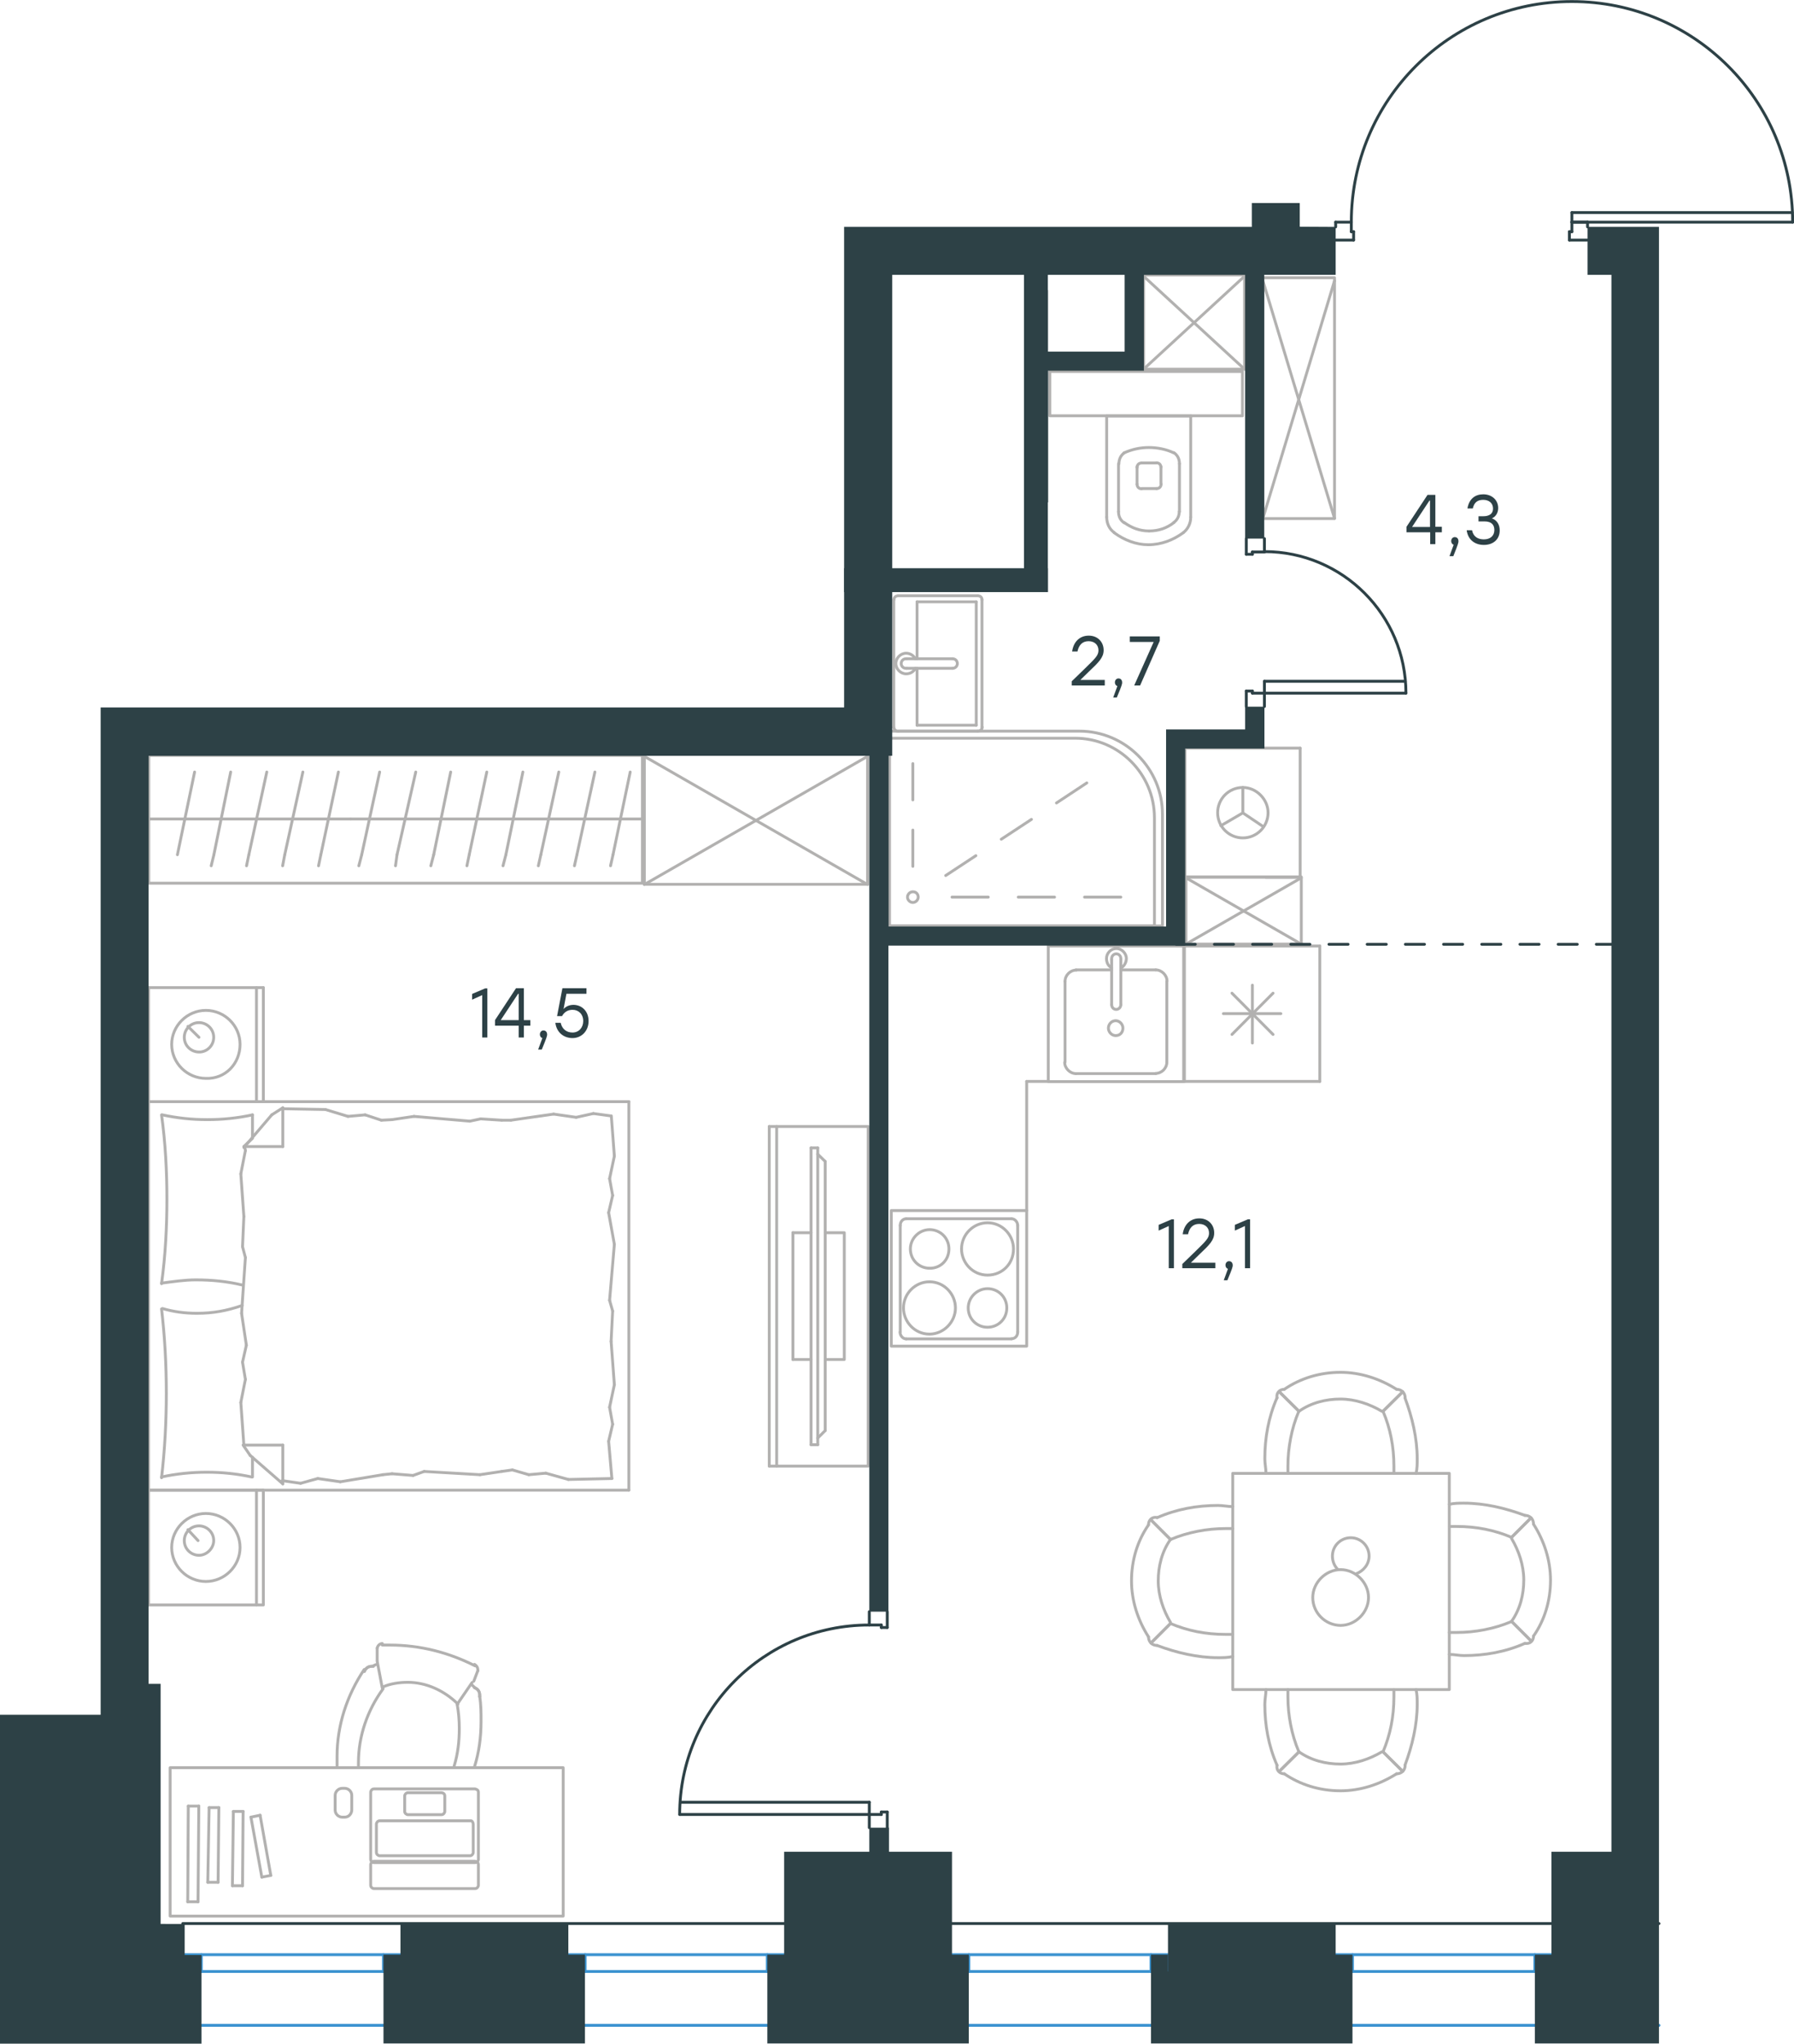 <?xml version="1.0" encoding="utf-8"?>
<!-- Generator: Adobe Illustrator 26.5.0, SVG Export Plug-In . SVG Version: 6.00 Build 0)  -->
<svg version="1.1" id="Слой_1" xmlns="http://www.w3.org/2000/svg" xmlns:xlink="http://www.w3.org/1999/xlink" x="0px" y="0px"
	 viewBox="0 0 939.4 1070" style="enable-background:new 0 0 939.4 1070;" xml:space="preserve">
<style type="text/css">
	.st0{fill:none;stroke:#B2B1B0;stroke-width:1.5;stroke-linecap:round;stroke-linejoin:round;stroke-miterlimit:22.926;}
	.st1{fill:none;stroke:#2D4146;stroke-width:1.5;stroke-linecap:round;stroke-linejoin:round;stroke-miterlimit:22.926;}
	.st2{fill:none;stroke:#3C93D0;stroke-width:1.5;stroke-linecap:round;stroke-linejoin:round;stroke-miterlimit:22.926;}
	.st3{fill-rule:evenodd;clip-rule:evenodd;fill:#2D4146;}
	.st4{enable-background:new    ;}
	.st5{fill:#2D4146;}
	
		.st6{fill:none;stroke:#2D4146;stroke-width:1.5;stroke-linecap:round;stroke-linejoin:round;stroke-miterlimit:22.926;stroke-dasharray:10;}
</style>
<g>
	<rect x="661.3" y="145.4" class="st0" width="37.5" height="126.1"/>
	<line class="st0" x1="661.3" y1="271.4" x2="698.8" y2="147"/>
	<line class="st0" x1="661.3" y1="147" x2="698.8" y2="271.4"/>
</g>
<g>
	<rect x="598.8" y="144" class="st0" width="52.9" height="49.3"/>
	<line class="st0" x1="598.8" y1="193.3" x2="651.7" y2="144.6"/>
	<line class="st0" x1="598.8" y1="144.6" x2="651.7" y2="193.3"/>
</g>
<g>
	<line class="st0" x1="623.8" y1="217.8" x2="579.5" y2="217.8"/>
	<g>
		<line class="st0" x1="623.5" y1="270.7" x2="623.5" y2="217.8"/>
		<line class="st0" x1="585.7" y1="242.8" x2="585.7" y2="267.9"/>
		<line class="st0" x1="617.6" y1="267.9" x2="617.6" y2="242.8"/>
		<line class="st0" x1="595.4" y1="244.3" x2="595.4" y2="253.5"/>
		<line class="st0" x1="607.9" y1="253.5" x2="607.9" y2="244.3"/>
		<line class="st0" x1="605.6" y1="242.4" x2="597.8" y2="242.4"/>
		<line class="st0" x1="579.5" y1="217.8" x2="579.5" y2="270.7"/>
		<line class="st0" x1="597.8" y1="255.8" x2="605.6" y2="255.8"/>
		<path class="st0" d="M583.4,278.9c5.3,3.9,11.6,6.3,17.8,6.3c0,0,0,0,0.5,0"/>
		<path class="st0" d="M597.8,242.4c-1.4,0-2.4,0.9-2.4,2.4"/>
		<path class="st0" d="M588.7,237.1c-1.9,1.4-2.8,3.4-2.8,5.8"/>
		<path class="st0" d="M595.4,253.5c0,1.4,0.9,2.4,2.4,2.4"/>
		<path class="st0" d="M588.7,273.6c3.9,2.8,8.1,4.4,13,4.4"/>
		<path class="st0" d="M605.6,255.8c1.4,0,2.4-0.9,2.4-2.4"/>
		<path class="st0" d="M607.9,244.7c0-1.4-0.9-2.4-2.4-2.4"/>
		<path class="st0" d="M617.6,242.8c0-2.4-0.9-4.4-2.9-5.8"/>
		<path class="st0" d="M614.6,237.1c-3.9-1.9-8.7-2.8-13-2.8c-4.4,0-8.7,0.9-13,2.8"/>
		<path class="st0" d="M614.6,273.6c1.9-1.4,2.9-3.4,2.9-5.8"/>
		<path class="st0" d="M601.3,285.2L601.3,285.2c6.7,0,13-2.4,18.3-6.3"/>
		<path class="st0" d="M579.5,270.7c0,3.4,1.4,6.3,3.9,8.1"/>
		<path class="st0" d="M619.6,278.9c2.4-1.9,3.9-4.8,3.9-8.1"/>
		<path class="st0" d="M601.7,278L601.7,278c4.8,0,9.2-1.4,13-4.4"/>
		<path class="st0" d="M585.7,267.9c0,2.4,0.9,4.4,2.9,5.8"/>
	</g>
	<rect x="549.7" y="194.5" class="st0" width="100.9" height="23.2"/>
</g>
<g>
	<line class="st0" x1="511.2" y1="379.7" x2="480.2" y2="379.7"/>
	<line class="st0" x1="480.2" y1="379.7" x2="480.2" y2="349.9"/>
	<line class="st0" x1="480.2" y1="344.9" x2="480.2" y2="315.1"/>
	<line class="st0" x1="511.2" y1="315.1" x2="511.2" y2="379.7"/>
	<line class="st0" x1="480.2" y1="315.1" x2="511.2" y2="315.1"/>
	<line class="st0" x1="468" y1="314" x2="468" y2="380.8"/>
	<line class="st0" x1="511.9" y1="311.9" x2="470.5" y2="311.9"/>
	<line class="st0" x1="514.2" y1="380.8" x2="514.2" y2="314"/>
	<line class="st0" x1="470.5" y1="382.8" x2="511.9" y2="382.8"/>
	<path class="st0" d="M511.9,382.8c1.4,0,2.4-0.8,2.4-2.1"/>
	<path class="st0" d="M514.2,314c0-1.3-0.9-2.1-2.4-2.1"/>
	<path class="st0" d="M470.5,311.9c-1.4,0-2.4,0.8-2.4,2.1"/>
	<path class="st0" d="M468,380.8c0,0.8,0.9,2.1,2.4,2.1"/>
	<line class="st0" x1="498.8" y1="344.9" x2="474.8" y2="344.9"/>
	<line class="st0" x1="474.8" y1="349.9" x2="498.8" y2="349.9"/>
	<path class="st0" d="M498.8,344.9L498.8,344.9c1.4,0,2.5,1.1,2.5,2.5s-1.1,2.5-2.5,2.5l0,0"/>
	<path class="st0" d="M479.3,349.9c-0.9,1.9-2.8,2.9-4.8,2.9c-2.9,0-5.4-2.5-5.4-5.4s2.5-5.4,5.4-5.4c2,0,3.9,1.2,4.8,2.9"/>
	<path class="st0" d="M474.8,349.9c-0.1,0-0.2,0-0.4,0c-1.4,0-2.5-1.1-2.5-2.5s1.1-2.5,2.5-2.5c0.1,0,0.2,0,0.4,0"/>
</g>
<g>
	<line class="st0" x1="680.8" y1="391.7" x2="620.5" y2="391.7"/>
	<g>
		<line class="st0" x1="620.5" y1="459.3" x2="620.5" y2="391.7"/>
		<line class="st0" x1="662.8" y1="459.3" x2="680.8" y2="459.3"/>
		<line class="st0" x1="620.5" y1="459.3" x2="680.8" y2="459.3"/>
		<line class="st0" x1="650.8" y1="425.6" x2="661.5" y2="432.8"/>
		<line class="st0" x1="650.8" y1="425.6" x2="650.8" y2="412.3"/>
		<line class="st0" x1="650.8" y1="425.6" x2="639.3" y2="432.3"/>
		<path class="st0" d="M650.8,412.3c-7.3,0-13.2,5.9-13.2,13.2s5.9,13.2,13.2,13.2s13.2-5.9,13.2-13.2
			C664,418.5,657.9,412.3,650.8,412.3z"/>
		<line class="st0" x1="680.8" y1="459.3" x2="680.8" y2="391.7"/>
	</g>
</g>
<g>
	<path class="st0" d="M465.7,382.8h99.5c24,0,43.5,19.6,43.5,43.5v58.5h-143V382.8z"/>
	<path class="st0" d="M465.7,386.5H563c22.9,0,41.5,18.8,41.5,41.6v56.6H465.7V386.5z"/>
	<line class="st0" x1="478" y1="453.6" x2="478" y2="434.6"/>
	<line class="st0" x1="478" y1="418.8" x2="478" y2="399.8"/>
	<line class="st0" x1="498.5" y1="469.7" x2="517.5" y2="469.7"/>
	<line class="st0" x1="533.2" y1="469.7" x2="552.2" y2="469.7"/>
	<line class="st0" x1="567.9" y1="469.7" x2="586.9" y2="469.7"/>
	<line class="st0" x1="495.2" y1="458.4" x2="511" y2="448"/>
	<line class="st0" x1="524.3" y1="439.4" x2="540.1" y2="429"/>
	<line class="st0" x1="553.2" y1="420.4" x2="569.1" y2="409.9"/>
	<path class="st0" d="M480.8,469.7c0,1.5-1.3,2.8-2.8,2.8s-2.8-1.3-2.8-2.8s1.3-2.8,2.8-2.8C479.8,466.9,480.8,468.2,480.8,469.7z"
		/>
</g>
<g>
	<line class="st0" x1="691.1" y1="495.3" x2="691.1" y2="566.2"/>
	<line class="st0" x1="655.8" y1="515.8" x2="655.8" y2="546.1"/>
	<line class="st0" x1="645.1" y1="541.6" x2="666.6" y2="520"/>
	<line class="st0" x1="645.1" y1="520" x2="666.6" y2="541.6"/>
	<line class="st0" x1="640.6" y1="530.7" x2="670.7" y2="530.7"/>
	<line class="st0" x1="691.1" y1="566.2" x2="620.2" y2="566.2"/>
	<line class="st0" x1="620.2" y1="495.3" x2="620.2" y2="566.2"/>
	<line class="st0" x1="691.1" y1="495.3" x2="620.2" y2="495.3"/>
</g>
<g>
	<rect x="548.9" y="495.3" class="st0" width="70.9" height="71"/>
	<line class="st0" x1="586.9" y1="526" x2="586.9" y2="502.3"/>
	<line class="st0" x1="582.1" y1="507.8" x2="563.4" y2="507.8"/>
	<line class="st0" x1="563.4" y1="562.1" x2="605.2" y2="562.1"/>
	<line class="st0" x1="605.2" y1="507.8" x2="586.9" y2="507.8"/>
	<line class="st0" x1="611" y1="556.1" x2="611" y2="513.8"/>
	<line class="st0" x1="582.1" y1="502.3" x2="582.1" y2="526"/>
	<line class="st0" x1="557.7" y1="513.8" x2="557.7" y2="556.1"/>
	<path class="st0" d="M586.9,526L586.9,526c0,1.4-1.1,2.5-2.4,2.5c-1.4,0-2.4-1.1-2.4-2.5"/>
	<path class="st0" d="M557.7,513.8c0-3.2,2.7-5.9,5.9-5.9"/>
	<path class="st0" d="M582.1,506.8c-1.8-1.1-2.7-2.8-2.7-5c0-2.8,2.4-5.2,5.2-5.2c2.7,0,5.2,2.5,5.2,5.2c0,2.1-1.1,3.9-2.7,5"/>
	<path class="st0" d="M611,556.1c0,3.2-2.7,5.9-5.9,5.9"/>
	<path class="st0" d="M605.2,507.8c3.1,0,5.9,2.8,5.9,5.9"/>
	<path class="st0" d="M563.4,562.1c-3.1,0-5.9-2.8-5.9-5.9"/>
	<path class="st0" d="M582.1,502.3v-0.4c0-1.4,1.1-2.5,2.4-2.5c1.4,0,2.4,1.1,2.4,2.5v0.4"/>
	<path class="st0" d="M588,538.3c0-2.1-1.8-3.9-3.8-3.9c-2.1,0-3.8,1.8-3.8,3.9s1.8,3.9,3.8,3.9C586.6,542.2,588,540.4,588,538.3z"
		/>
</g>
<g>
	<path class="st0" d="M496.9,653.9c0-5.7-4.5-10.1-10.1-10.1c-5.5,0-10.1,4.6-10.1,10.1c0,5.7,4.5,10.1,10.1,10.1
		C492.3,664.1,496.9,659.9,496.9,653.9z"/>
	<path class="st0" d="M500.3,684.8c0-7.3-5.9-13.7-13.6-13.7c-7.3,0-13.6,6-13.6,13.7c0,7.3,5.9,13.7,13.6,13.7
		C494.1,698.5,500.3,692.2,500.3,684.8z"/>
	<path class="st0" d="M527.2,684.8c0-5.7-4.5-10.1-10.1-10.1c-5.5,0-10.1,4.6-10.1,10.1c0,5.7,4.5,10.1,10.1,10.1
		C522.7,694.9,527.2,690.5,527.2,684.8z"/>
	<path class="st0" d="M530.7,653.9c0-7.3-5.9-13.7-13.6-13.7c-7.3,0-13.6,6-13.6,13.7c0,7.3,5.9,13.7,13.6,13.7
		S530.7,661.7,530.7,653.9z"/>
	<line class="st0" x1="471.4" y1="697.4" x2="471.4" y2="641.6"/>
	<line class="st0" x1="529.7" y1="701" x2="474.5" y2="701"/>
	<line class="st0" x1="532.9" y1="641.6" x2="532.9" y2="697.4"/>
	<line class="st0" x1="474.5" y1="638.1" x2="529.7" y2="638.1"/>
	<path class="st0" d="M532.9,697.4L532.9,697.4c0,2.1-1.4,3.5-3.2,3.5"/>
	<path class="st0" d="M471.4,641.6L471.4,641.6c0-2.1,1.4-3.5,3.2-3.5"/>
	<path class="st0" d="M474.5,701L474.5,701c-1.8,0-3.2-1.8-3.2-3.5"/>
	<path class="st0" d="M529.7,638.1L529.7,638.1c1.8,0,3.2,1.8,3.2,3.5"/>
	<rect x="466.7" y="633.8" class="st0" width="70.9" height="71"/>
</g>
<g>
	<rect x="621" y="459.1" class="st0" width="60.4" height="35.2"/>
	<line class="st0" x1="621" y1="494.3" x2="681.4" y2="459.6"/>
	<line class="st0" x1="621" y1="459.6" x2="681.4" y2="494.3"/>
</g>
<line class="st0" x1="537.6" y1="633.8" x2="537.6" y2="566.2"/>
<line class="st0" x1="548.9" y1="566.2" x2="537.6" y2="566.2"/>
<g>
	<line class="st0" x1="77.8" y1="576.8" x2="77.8" y2="517.1"/>
	<line class="st0" x1="137.9" y1="517.1" x2="137.9" y2="576.8"/>
	<line class="st0" x1="137.9" y1="576.8" x2="77.8" y2="576.8"/>
	<line class="st0" x1="77.8" y1="517.1" x2="137.9" y2="517.1"/>
	<line class="st0" x1="104.2" y1="543.1" x2="98.4" y2="537.4"/>
	<line class="st0" x1="134.3" y1="517.1" x2="134.3" y2="576.8"/>
	<path class="st0" d="M125.7,546.8c0-9.8-8.1-17.8-17.9-17.8s-17.9,8.1-17.9,17.8c0,9.8,8.1,17.8,17.9,17.8
		C118,565,125.7,556.9,125.7,546.8z"/>
	<path class="st0" d="M111.9,543.1c0-4.5-3.7-7.7-7.7-7.7c-4.5,0-7.7,3.7-7.7,7.7c0,4.5,3.7,7.7,7.7,7.7
		C108.2,550.9,111.9,547.6,111.9,543.1z"/>
	<line class="st0" x1="77.8" y1="780.2" x2="77.8" y2="576.8"/>
	<line class="st0" x1="132.2" y1="763" x2="132.2" y2="773.3"/>
	<line class="st0" x1="127.7" y1="600.3" x2="148.1" y2="600.3"/>
	<line class="st0" x1="132.2" y1="596" x2="127.7" y2="600.3"/>
	<line class="st0" x1="329.3" y1="780.2" x2="77.8" y2="780.2"/>
	<line class="st0" x1="148.1" y1="580" x2="148.1" y2="600.3"/>
	<line class="st0" x1="77.8" y1="576.8" x2="329.3" y2="576.8"/>
	<line class="st0" x1="148.1" y1="776.9" x2="131" y2="762"/>
	<line class="st0" x1="131" y1="762" x2="127.3" y2="756.6"/>
	<line class="st0" x1="132.2" y1="583.7" x2="132.2" y2="595.6"/>
	<line class="st0" x1="127.7" y1="756.6" x2="148.1" y2="756.6"/>
	<line class="st0" x1="127.7" y1="600.8" x2="142.3" y2="583.7"/>
	<line class="st0" x1="142.3" y1="583.7" x2="148.1" y2="580"/>
	<line class="st0" x1="148.1" y1="776.9" x2="148.1" y2="756.6"/>
	<line class="st0" x1="320.8" y1="686.4" x2="320" y2="702.3"/>
	<line class="st0" x1="318.7" y1="634.9" x2="321.7" y2="651.5"/>
	<line class="st0" x1="319.2" y1="617.1" x2="320.8" y2="625.9"/>
	<line class="st0" x1="320.8" y1="625.9" x2="318.7" y2="634.9"/>
	<line class="st0" x1="319.2" y1="680.8" x2="320.8" y2="686.4"/>
	<line class="st0" x1="321.7" y1="651.5" x2="319.2" y2="680.8"/>
	<line class="st0" x1="320.1" y1="584.2" x2="321.7" y2="605.3"/>
	<line class="st0" x1="321.7" y1="605.3" x2="319.2" y2="617.1"/>
	<line class="st0" x1="318.7" y1="754.6" x2="320.4" y2="774.1"/>
	<line class="st0" x1="319.2" y1="736.8" x2="320.8" y2="745.7"/>
	<line class="st0" x1="320.8" y1="745.7" x2="318.7" y2="754.6"/>
	<line class="st0" x1="320" y1="702.3" x2="321.7" y2="725"/>
	<line class="st0" x1="321.7" y1="725" x2="319.2" y2="736.8"/>
	<line class="st0" x1="329.3" y1="780.2" x2="329.3" y2="576.8"/>
	<path class="st0" d="M84.6,685.3c1.7,14.6,2.5,29.3,2.5,44.2c0,14.6-0.8,29.6-2.5,44.2"/>
	<path class="st0" d="M126.8,683.5c-8.1,2.8-15.3,4.1-23.8,4.1c-6.1,0-12.2-0.8-17.9-2.5"/>
	<path class="st0" d="M84.6,773.3c7.7-1.7,15.8-2.5,23.6-2.5c8.1,0,15.8,0.8,23.6,2.5"/>
	<path class="st0" d="M84.6,671.8c6.1-0.8,12.2-1.7,17.9-1.7c8.5,0,16.6,0.8,24.8,2.8"/>
	<line class="st0" x1="199.7" y1="586.5" x2="205.3" y2="586.2"/>
	<line class="st0" x1="182.2" y1="584.5" x2="191.2" y2="583.7"/>
	<line class="st0" x1="191.2" y1="583.7" x2="199.7" y2="586.5"/>
	<line class="st0" x1="148.1" y1="580.5" x2="170.4" y2="580.9"/>
	<line class="st0" x1="170.4" y1="580.9" x2="182.2" y2="584.5"/>
	<line class="st0" x1="251.7" y1="585.8" x2="262.7" y2="586.5"/>
	<line class="st0" x1="205.3" y1="586.2" x2="216.8" y2="584.5"/>
	<line class="st0" x1="246" y1="587" x2="251.7" y2="585.8"/>
	<line class="st0" x1="216.8" y1="584.5" x2="246" y2="587"/>
	<line class="st0" x1="262.7" y1="586.5" x2="267.5" y2="586.5"/>
	<line class="st0" x1="301.7" y1="585" x2="310.7" y2="583"/>
	<line class="st0" x1="310.7" y1="583" x2="319.5" y2="584.2"/>
	<line class="st0" x1="267.5" y1="586.5" x2="289.9" y2="583.3"/>
	<line class="st0" x1="289.9" y1="583.3" x2="301.7" y2="585"/>
	<line class="st0" x1="268.3" y1="769.6" x2="262.7" y2="770.4"/>
	<line class="st0" x1="285.8" y1="771.3" x2="276.9" y2="772.1"/>
	<line class="st0" x1="276.9" y1="772.1" x2="268.3" y2="769.6"/>
	<line class="st0" x1="320.4" y1="774.1" x2="297.6" y2="774.6"/>
	<line class="st0" x1="297.6" y1="774.6" x2="285.8" y2="771.3"/>
	<line class="st0" x1="216.3" y1="772.5" x2="205.3" y2="771.6"/>
	<line class="st0" x1="262.7" y1="770.4" x2="251.3" y2="772.1"/>
	<line class="st0" x1="222.1" y1="770.4" x2="216.3" y2="772.5"/>
	<line class="st0" x1="251.3" y1="772.1" x2="222.1" y2="770.4"/>
	<line class="st0" x1="205.3" y1="771.6" x2="200.5" y2="772.1"/>
	<line class="st0" x1="148.4" y1="775.3" x2="147.6" y2="775.3"/>
	<line class="st0" x1="166.4" y1="774.1" x2="157.4" y2="776.6"/>
	<line class="st0" x1="157.4" y1="776.6" x2="148.4" y2="775.3"/>
	<line class="st0" x1="200.5" y1="772.1" x2="178.2" y2="775.8"/>
	<line class="st0" x1="178.2" y1="775.8" x2="166.4" y2="774.1"/>
	<path class="st0" d="M84.6,583.7c2,14.6,2.8,29.3,2.8,44.2c0,14.6-0.8,29.6-2.8,44.2"/>
	<path class="st0" d="M132.2,583.7c-7.7,1.7-15.8,2.5-23.6,2.5c-8.1,0-15.8-0.8-23.6-2.5"/>
	<line class="st0" x1="127" y1="652.7" x2="127.7" y2="636.9"/>
	<line class="st0" x1="129" y1="704.3" x2="126.5" y2="687.6"/>
	<line class="st0" x1="128.5" y1="722.2" x2="127" y2="713.2"/>
	<line class="st0" x1="127" y1="713.2" x2="129" y2="704.3"/>
	<line class="st0" x1="128.5" y1="658.4" x2="127" y2="652.7"/>
	<line class="st0" x1="126.5" y1="687.6" x2="128.5" y2="658.4"/>
	<line class="st0" x1="127.7" y1="756.6" x2="126.1" y2="734.3"/>
	<line class="st0" x1="126.1" y1="734.3" x2="128.5" y2="722.2"/>
	<line class="st0" x1="128.5" y1="602.4" x2="128.1" y2="600.3"/>
	<line class="st0" x1="127.7" y1="636.9" x2="126.1" y2="614.6"/>
	<line class="st0" x1="126.1" y1="614.6" x2="128.5" y2="602.4"/>
	<line class="st0" x1="77.8" y1="840.3" x2="77.8" y2="780.2"/>
	<line class="st0" x1="137.9" y1="780.2" x2="137.9" y2="840.3"/>
	<line class="st0" x1="137.5" y1="840.3" x2="77.8" y2="840.3"/>
	<line class="st0" x1="77.8" y1="780.2" x2="137.5" y2="780.2"/>
	<line class="st0" x1="103.7" y1="806.6" x2="98.4" y2="800.9"/>
	<line class="st0" x1="134.3" y1="780.2" x2="134.3" y2="840.3"/>
	<path class="st0" d="M125.7,810.2c0-9.8-8.1-17.8-17.9-17.8s-17.9,8.1-17.9,17.8c0,9.8,8.1,17.8,17.9,17.8S125.7,820,125.7,810.2z"
		/>
	<path class="st0" d="M111.9,806.6c0-4.5-3.7-7.7-7.7-7.7c-4.5,0-7.7,3.7-7.7,7.7c0,4.5,3.7,7.7,7.7,7.7
		C108.2,814.3,111.9,810.7,111.9,806.6z"/>
</g>
<g>
	<g>
		<line class="st0" x1="406.7" y1="589.8" x2="406.7" y2="767.6"/>
		<polyline class="st0" points="402.8,767.6 454.6,767.6 454.6,589.8 402.8,589.8 		"/>
		<line class="st0" x1="402.8" y1="589.8" x2="402.8" y2="767.6"/>
	</g>
	<g>
		<polyline class="st0" points="432.1,711.8 442.1,711.8 442.1,645.4 432.1,645.4 		"/>
		<line class="st0" x1="424.7" y1="645.4" x2="415.2" y2="645.4"/>
		<line class="st0" x1="415.2" y1="645.4" x2="415.2" y2="711.8"/>
		<line class="st0" x1="415.2" y1="711.8" x2="424.7" y2="711.8"/>
		<line class="st0" x1="424.7" y1="601" x2="428.2" y2="601"/>
		<line class="st0" x1="432.1" y1="749" x2="428.2" y2="752.9"/>
		<line class="st0" x1="428.2" y1="604.3" x2="432.1" y2="608.1"/>
		<line class="st0" x1="428.2" y1="756.4" x2="428.2" y2="601"/>
		<line class="st0" x1="424.7" y1="601" x2="424.7" y2="756.4"/>
		<line class="st0" x1="424.7" y1="756.4" x2="428.2" y2="756.4"/>
		<line class="st0" x1="432.1" y1="608.1" x2="432.1" y2="749"/>
	</g>
</g>
<g>
	<line class="st0" x1="77.9" y1="428.8" x2="183.6" y2="428.8"/>
	<line class="st0" x1="166.8" y1="453.3" x2="168" y2="447.5"/>
	<line class="st0" x1="168" y1="447.5" x2="177.2" y2="404.2"/>
	<line class="st0" x1="148" y1="453.3" x2="149.1" y2="447.5"/>
	<line class="st0" x1="149.1" y1="447.5" x2="158.6" y2="404.2"/>
	<line class="st0" x1="129.1" y1="453.3" x2="130.3" y2="447.5"/>
	<line class="st0" x1="130.3" y1="447.5" x2="139.7" y2="404.2"/>
	<line class="st0" x1="110.6" y1="453.3" x2="112" y2="447.5"/>
	<line class="st0" x1="112" y1="447.5" x2="120.8" y2="404.2"/>
	<line class="st0" x1="92.9" y1="447.5" x2="101.9" y2="404.2"/>
	<rect x="77.9" y="395.5" class="st0" width="258.5" height="66.9"/>
	<line class="st0" x1="183.6" y1="428.8" x2="336.4" y2="428.8"/>
	<line class="st0" x1="319.7" y1="453.3" x2="321" y2="447.5"/>
	<line class="st0" x1="321" y1="447.5" x2="330" y2="404.2"/>
	<line class="st0" x1="300.8" y1="453.3" x2="302.1" y2="447.5"/>
	<line class="st0" x1="302.1" y1="447.5" x2="311.5" y2="404.2"/>
	<line class="st0" x1="281.9" y1="453.3" x2="283.2" y2="447.5"/>
	<line class="st0" x1="283.2" y1="447.5" x2="292.6" y2="404.2"/>
	<line class="st0" x1="263.4" y1="453.3" x2="264.9" y2="447.5"/>
	<line class="st0" x1="264.9" y1="447.5" x2="273.8" y2="404.2"/>
	<line class="st0" x1="244.5" y1="453.3" x2="245.7" y2="447.5"/>
	<line class="st0" x1="245.7" y1="447.5" x2="254.9" y2="404.2"/>
	<line class="st0" x1="225.6" y1="453.3" x2="227.1" y2="447.5"/>
	<line class="st0" x1="227.1" y1="447.5" x2="236" y2="404.2"/>
	<line class="st0" x1="207.1" y1="453.3" x2="207.9" y2="447.5"/>
	<line class="st0" x1="207.9" y1="447.5" x2="217.7" y2="404.2"/>
	<line class="st0" x1="189.4" y1="447.5" x2="198.8" y2="404.2"/>
	<line class="st0" x1="187.9" y1="453.3" x2="189.4" y2="447.5"/>
</g>
<g>
	<rect x="337.4" y="395" class="st0" width="116.9" height="68"/>
	<line class="st0" x1="337.4" y1="463.1" x2="454.3" y2="396"/>
	<line class="st0" x1="337.4" y1="396" x2="454.3" y2="463.1"/>
</g>
<g>
	<rect x="89.1" y="925.5" class="st0" width="205.8" height="77.7"/>
	<line class="st0" x1="197.5" y1="862.9" x2="197.5" y2="869.3"/>
	<line class="st0" x1="248.1" y1="880.2" x2="250.2" y2="874.7"/>
	<line class="st0" x1="239.4" y1="892.3" x2="247.2" y2="880.9"/>
	<line class="st0" x1="200.2" y1="883.9" x2="197.5" y2="869.7"/>
	<path class="st0" d="M239.4,892.3c0.7,4,1.1,8.1,1.1,12.5c0,7.1-0.7,13.2-2.7,19.9"/>
	<path class="st0" d="M176.5,924.5v-5.1c0-15.9,5.1-31.7,14.2-45.3"/>
	<path class="st0" d="M187.7,924.8v-2c0-13.9,4.7-27.4,12.9-38.6"/>
	<path class="st0" d="M200.6,883.2c3.7-1.7,8.5-2.4,12.9-2.4c9.8,0,19.2,4.4,26.3,11.4"/>
	<path class="st0" d="M251.2,888.3c0.7,4.4,0.7,8.5,0.7,12.9c0,8.5-1.1,16.3-3.4,23.7"/>
	<path class="st0" d="M195.8,872c0.7-0.4,1.1-0.4,1.7-0.7"/>
	<path class="st0" d="M200.2,861.3h4c15.6,0,30.7,3.8,44.6,10.9"/>
	<path class="st0" d="M248.5,871.4c1.1,0.7,1.7,1.7,1.7,2.7v0.7"/>
	<path class="st0" d="M197.5,862.9c0.4-1.7,1.7-2.4,2.7-2.4"/>
	<path class="st0" d="M246.8,881.8c0.7,0.7,1.1,1.1,1.7,1.7"/>
	<path class="st0" d="M190.8,875.1c0.7-1.7,2-2.7,4-2.7h0.7"/>
	<path class="st0" d="M248.5,883.6c1.7,0.7,2.7,2,2.7,4v0.7"/>
	<path class="st0" d="M248.5,883.6c1.7,0.7,2.7,2,2.7,4v0.7"/>
	<path class="st0" d="M190.8,875.1c0.7-1.7,2-2.7,4-2.7h0.7"/>
	<path class="st0" d="M250.5,976.2v10.9c0,0.7-0.7,1.7-1.7,1.7h-53c-0.7,0-1.7-0.7-1.7-1.7v-10.9c0-0.7,0.7-1.7,1.7-1.7h53
		C250.2,974.9,250.5,975.5,250.5,976.2z"/>
	<path class="st0" d="M247.8,955v14.9c0,0.7-0.7,1.7-1.7,1.7h-47.3c-0.7,0-1.7-0.7-1.7-1.7V955c0-0.7,0.7-1.7,1.7-1.7h47.7
		C247.2,953.2,247.8,954.3,247.8,955z"/>
	<path class="st0" d="M232.9,940.3v8.1c0,0.7-0.7,1.7-1.7,1.7h-17.6c-0.7,0-1.7-0.7-1.7-1.7v-8.1c0-0.7,0.7-1.7,1.7-1.7h17.6
		C232.3,938.7,232.9,939.4,232.9,940.3z"/>
	<path class="st0" d="M250.5,938.3v35.2c0,0.7-0.7,1.7-1.7,1.7h-53c-0.7,0-1.7-0.7-1.7-1.7v-35.2c0-0.7,0.7-1.7,1.7-1.7h53
		C250.2,937,250.5,937.6,250.5,938.3z"/>
	<line class="st0" x1="136.2" y1="950.4" x2="141.8" y2="981.9"/>
	<line class="st0" x1="127" y1="987.3" x2="121.7" y2="987.3"/>
	<line class="st0" x1="121.7" y1="987.3" x2="122.2" y2="948.4"/>
	<line class="st0" x1="127.3" y1="948.4" x2="127" y2="987.3"/>
	<line class="st0" x1="131.4" y1="951.4" x2="136.2" y2="950.4"/>
	<line class="st0" x1="122.2" y1="948.4" x2="127.3" y2="948.4"/>
	<line class="st0" x1="137.1" y1="982.8" x2="131.4" y2="951.4"/>
	<line class="st0" x1="141.8" y1="981.9" x2="137.1" y2="982.8"/>
	<line class="st0" x1="114.2" y1="985.5" x2="108.8" y2="985.5"/>
	<line class="st0" x1="108.8" y1="985.5" x2="109.5" y2="946.4"/>
	<line class="st0" x1="114.6" y1="946.4" x2="114.2" y2="985.5"/>
	<line class="st0" x1="109.5" y1="946.4" x2="114.6" y2="946.4"/>
	<line class="st0" x1="103.7" y1="995.7" x2="98.3" y2="995.7"/>
	<line class="st0" x1="98.3" y1="995.7" x2="98.6" y2="945.6"/>
	<line class="st0" x1="104.1" y1="945.6" x2="103.7" y2="995.7"/>
	<line class="st0" x1="98.6" y1="945.6" x2="104.1" y2="945.6"/>
	<path class="st0" d="M180.5,951.4h-1.3c-2,0-3.7-1.7-3.7-3.7V940c0-2,1.7-3.7,3.7-3.7h1.3c2,0,3.7,1.7,3.7,3.7v7.7
		C184.1,949.8,182.5,951.4,180.5,951.4z"/>
</g>
<g>
	<rect x="645.5" y="771.4" class="st0" width="113.4" height="113.2"/>
	<path class="st0" d="M680.2,738.9c6.4-4.5,14.1-6.4,21.7-6.4c7.7,0,15.3,2.6,21.7,6.4"/>
	<path class="st0" d="M662.9,771.4c0-2.6-0.6-5.1-0.6-7.7c0-10.8,1.9-21.7,6.4-31.9"/>
	<path class="st0" d="M735.7,731.9c3.8,10.2,6.4,21.1,6.4,31.9c0,2.6,0,5.1-0.6,7.7"/>
	<path class="st0" d="M674.4,771.4c0-1.3,0-2.6,0-3.8c0-9.6,1.9-19.8,5.7-28.7"/>
	<path class="st0" d="M724.2,738.9c3.8,8.9,5.7,18.5,5.7,28.7c0,1.3,0,2.6,0,3.8"/>
	<path class="st0" d="M672.5,727.4c8.3-5.7,18.5-8.9,29.4-8.9c10.2,0,20.4,3.2,29.4,8.9"/>
	<line class="st0" x1="680.2" y1="738.9" x2="669.9" y2="728.7"/>
	<line class="st0" x1="724.2" y1="738.9" x2="734.5" y2="728.7"/>
	<line class="st0" x1="680.2" y1="738.9" x2="669.9" y2="728.7"/>
	<line class="st0" x1="724.2" y1="738.9" x2="734.5" y2="728.7"/>
	<path class="st0" d="M731.3,727.4c2.6,0,4.5,1.9,4.5,4.5"/>
	<path class="st0" d="M668.7,731.9c-0.5-2.6,1.3-4.5,3.8-4.5"/>
	<path class="st0" d="M680.2,917.2c6.4,4.5,14.1,6.4,21.7,6.4c7.7,0,15.3-2.6,21.7-6.4"/>
	<path class="st0" d="M662.9,884.6c0,2.6-0.6,5.1-0.6,7.7c0,10.8,1.9,21.7,6.4,31.9"/>
	<path class="st0" d="M735.7,924.2c3.8-10.2,6.4-21.1,6.4-31.9c0-2.6,0-5.1-0.6-7.7"/>
	<path class="st0" d="M674.4,884.6c0,1.3,0,2.6,0,3.8c0,9.6,1.9,19.8,5.7,28.7"/>
	<path class="st0" d="M724.2,917.2c3.8-8.9,5.7-18.5,5.7-28.7c0-1.3,0-2.6,0-3.8"/>
	<path class="st0" d="M672.5,928.7c8.3,5.7,18.5,8.9,29.4,8.9c10.2,0,20.4-3.2,29.4-8.9"/>
	<line class="st0" x1="680.2" y1="917.2" x2="669.9" y2="927.4"/>
	<line class="st0" x1="724.2" y1="917.2" x2="734.5" y2="927.4"/>
	<line class="st0" x1="680.2" y1="917.2" x2="669.9" y2="927.4"/>
	<line class="st0" x1="724.2" y1="917.2" x2="734.5" y2="927.4"/>
	<path class="st0" d="M731.3,928.7c2.6,0,4.5-1.9,4.5-4.5"/>
	<path class="st0" d="M668.7,924.2c-0.5,2.6,1.3,4.5,3.8,4.5"/>
	<path class="st0" d="M612.9,806c-4.5,6.4-6.4,14-6.4,21.7s2.6,15.3,6.4,21.7"/>
	<path class="st0" d="M645.5,788.8c-2.6,0-5.1-0.6-7.7-0.6c-10.9,0-21.7,1.9-31.9,6.4"/>
	<path class="st0" d="M605.9,861.5c10.2,3.8,21.1,6.4,31.9,6.4c2.6,0,5.1,0,7.7-0.6"/>
	<path class="st0" d="M645.5,800.3c-1.3,0-2.6,0-3.8,0c-9.6,0-19.8,1.9-28.7,5.7"/>
	<path class="st0" d="M612.9,850c8.9,3.8,18.5,5.7,28.7,5.7c1.3,0,2.6,0,3.8,0"/>
	<path class="st0" d="M601.4,798.4c-5.8,8.3-8.9,18.5-8.9,29.3c0,10.2,3.2,20.4,8.9,29.3"/>
	<line class="st0" x1="612.9" y1="806" x2="602.7" y2="795.8"/>
	<line class="st0" x1="612.9" y1="850" x2="602.7" y2="860.2"/>
	<line class="st0" x1="612.9" y1="806" x2="602.7" y2="795.8"/>
	<line class="st0" x1="612.9" y1="850" x2="602.7" y2="860.2"/>
	<path class="st0" d="M601.4,857c0,2.6,1.9,4.5,4.5,4.5"/>
	<path class="st0" d="M605.9,794.5c-2.6-0.5-4.5,1.3-4.5,3.8"/>
	<path class="st0" d="M702,851c7.8,0,14.6-6.8,14.6-14.6s-6.8-14.6-14.6-14.6s-14.6,6.8-14.6,14.6C687.4,844.6,694.2,851,702,851z"
		/>
	<path class="st0" d="M700.6,821.8c-1.8-1.8-2.9-4.3-2.9-7.1c0-5.3,4.3-9.6,9.6-9.6s9.6,4.3,9.6,9.6c0,4.3-2.9,7.8-6.8,9.3"/>
	<path class="st0" d="M791.5,848.9c4.5-6.4,6.4-14,6.4-21.7s-2.6-15.3-6.4-21.7"/>
	<path class="st0" d="M758.9,866.2c2.6,0,5.1,0.6,7.7,0.6c10.9,0,21.7-1.9,31.9-6.4"/>
	<path class="st0" d="M798.5,793.4c-10.2-3.8-21.1-6.4-31.9-6.4c-2.6,0-5.1,0-7.7,0.6"/>
	<path class="st0" d="M758.9,854.7c1.3,0,2.6,0,3.8,0c9.6,0,19.8-1.9,28.7-5.7"/>
	<path class="st0" d="M791.5,804.9c-8.9-3.8-18.5-5.7-28.7-5.7c-1.3,0-2.6,0-3.8,0"/>
	<path class="st0" d="M803,856.6c5.8-8.3,8.9-18.5,8.9-29.3c0-10.2-3.2-20.4-8.9-29.3"/>
	<line class="st0" x1="791.5" y1="848.9" x2="801.7" y2="859.1"/>
	<line class="st0" x1="791.5" y1="804.9" x2="801.7" y2="794.7"/>
	<line class="st0" x1="791.5" y1="848.9" x2="801.7" y2="859.1"/>
	<line class="st0" x1="791.5" y1="804.9" x2="801.7" y2="794.7"/>
	<path class="st0" d="M803,797.9c0-2.6-1.9-4.5-4.5-4.5"/>
	<path class="st0" d="M798.5,860.4c2.6,0.5,4.5-1.3,4.5-3.8"/>
</g>
<line class="st1" x1="455.2" y1="950" x2="455.2" y2="943.6"/>
<line class="st1" x1="455.2" y1="950" x2="356" y2="950"/>
<line class="st1" x1="455.2" y1="943.6" x2="356.2" y2="943.6"/>
<line class="st1" x1="464.6" y1="843.8" x2="464.6" y2="852.1"/>
<line class="st1" x1="455.2" y1="850.8" x2="455.2" y2="843.8"/>
<line class="st1" x1="461.5" y1="850.8" x2="455.2" y2="850.8"/>
<line class="st1" x1="461.5" y1="852.1" x2="461.5" y2="850.8"/>
<line class="st1" x1="464.6" y1="852.1" x2="461.5" y2="852.1"/>
<path class="st1" d="M455.1,850.8c-54.8,0-99.2,44.4-99.2,99.2"/>
<line class="st1" x1="464.6" y1="956.9" x2="464.6" y2="948.7"/>
<line class="st1" x1="455.2" y1="950" x2="455.2" y2="956.9"/>
<line class="st1" x1="461.5" y1="950" x2="455.2" y2="950"/>
<line class="st1" x1="461.5" y1="948.7" x2="461.5" y2="950"/>
<line class="st1" x1="464.6" y1="948.7" x2="461.5" y2="948.7"/>
<line class="st1" x1="662.1" y1="362.9" x2="662.1" y2="356.7"/>
<line class="st1" x1="662.1" y1="362.9" x2="736.2" y2="362.9"/>
<line class="st1" x1="662.1" y1="356.7" x2="735.8" y2="356.7"/>
<line class="st1" x1="652.6" y1="282" x2="652.6" y2="290.2"/>
<line class="st1" x1="662.1" y1="289" x2="662.1" y2="282"/>
<line class="st1" x1="655.8" y1="289" x2="662.1" y2="289"/>
<line class="st1" x1="655.8" y1="290.2" x2="655.8" y2="289"/>
<line class="st1" x1="652.6" y1="290.2" x2="655.8" y2="290.2"/>
<path class="st1" d="M736.2,362.9c0-40.9-33.2-74.1-74.1-74.1"/>
<line class="st1" x1="652.6" y1="369.9" x2="652.6" y2="361.8"/>
<line class="st1" x1="662.1" y1="362.9" x2="662.1" y2="369.9"/>
<line class="st1" x1="655.8" y1="362.9" x2="662.1" y2="362.9"/>
<line class="st1" x1="655.8" y1="361.8" x2="655.8" y2="362.9"/>
<line class="st1" x1="652.6" y1="361.8" x2="655.8" y2="361.8"/>
<line class="st1" x1="823.1" y1="116.3" x2="823.1" y2="111.3"/>
<line class="st1" x1="823.1" y1="116.3" x2="938.7" y2="116.3"/>
<line class="st1" x1="823.1" y1="111.3" x2="938.5" y2="111.3"/>
<line class="st1" x1="699.4" y1="125.7" x2="708.8" y2="125.7"/>
<line class="st1" x1="699.4" y1="116.3" x2="699.4" y2="118.8"/>
<line class="st1" x1="707.6" y1="116.3" x2="699.4" y2="116.3"/>
<line class="st1" x1="707.6" y1="121.3" x2="707.6" y2="116.3"/>
<line class="st1" x1="708.8" y1="121.3" x2="707.6" y2="121.3"/>
<line class="st1" x1="708.8" y1="125.7" x2="708.8" y2="121.3"/>
<path class="st1" d="M938.7,116.3C938.7,52.4,887,0.8,823.1,0.8S707.6,52.4,707.6,116.3"/>
<line class="st1" x1="831.3" y1="125.7" x2="821.8" y2="125.7"/>
<line class="st1" x1="831.3" y1="116.3" x2="831.3" y2="118.8"/>
<line class="st1" x1="823.1" y1="116.3" x2="831.3" y2="116.3"/>
<line class="st1" x1="823.1" y1="121.3" x2="823.1" y2="116.3"/>
<line class="st1" x1="821.8" y1="121.3" x2="823.1" y2="121.3"/>
<line class="st1" x1="821.8" y1="125.7" x2="821.8" y2="121.3"/>
<line class="st1" x1="95.7" y1="1007.1" x2="868.7" y2="1007.1"/>
<line class="st2" x1="95.7" y1="1060.4" x2="868.7" y2="1060.4"/>
<rect x="96.6" y="1023.4" class="st2" width="8.8" height="8.8"/>
<rect x="200.8" y="1023.4" class="st2" width="8.8" height="8.8"/>
<line class="st2" x1="105.5" y1="1032.2" x2="200.8" y2="1032.2"/>
<line class="st2" x1="105.5" y1="1023.4" x2="200.8" y2="1023.4"/>
<rect x="297.6" y="1023.4" class="st2" width="8.8" height="8.8"/>
<rect x="401.8" y="1023.4" class="st2" width="8.8" height="8.8"/>
<line class="st2" x1="306.3" y1="1032.2" x2="401.8" y2="1032.2"/>
<line class="st2" x1="306.3" y1="1023.4" x2="401.8" y2="1023.4"/>
<rect x="498.5" y="1023.4" class="st2" width="8.8" height="8.8"/>
<rect x="602.7" y="1023.4" class="st2" width="8.8" height="8.8"/>
<line class="st2" x1="507.3" y1="1032.2" x2="602.7" y2="1032.2"/>
<line class="st2" x1="507.3" y1="1023.4" x2="602.7" y2="1023.4"/>
<rect x="699.4" y="1023.4" class="st2" width="8.8" height="8.8"/>
<rect x="803.7" y="1023.4" class="st2" width="8.8" height="8.8"/>
<line class="st2" x1="708.2" y1="1032.2" x2="803.7" y2="1032.2"/>
<line class="st2" x1="708.2" y1="1023.4" x2="803.7" y2="1023.4"/>
<polygon class="st3" points="699.4,1007.1 611.6,1007.1 611.6,1032.2 611.5,1032.2 611.5,1023.4 602.7,1023.4 602.7,1032.2 
	602.7,1032.2 602.7,1069.9 708.2,1069.9 708.2,1032.2 708.2,1032.2 708.2,1023.4 699.4,1023.4 "/>
<polygon class="st3" points="297.6,1007.1 209.7,1007.1 209.7,1023.4 200.8,1023.4 200.8,1032.2 200.8,1032.2 200.8,1069.9 
	306.3,1069.9 306.3,1032.2 306.3,1032.2 306.3,1023.4 297.6,1023.4 "/>
<polygon class="st3" points="498.5,969.5 465.5,969.5 465.5,956.9 455.2,956.9 455.2,969.5 410.6,969.5 410.6,1032.2 410.6,1032.2 
	410.6,1023.4 401.8,1023.4 401.8,1032.2 401.8,1032.2 401.8,1069.9 507.3,1069.9 507.3,1032.2 507.3,1032.2 507.3,1023.4 
	498.5,1023.4 "/>
<g class="st4">
	<path class="st5" d="M578.5,358.9h-17.3v-2.2l6.7-6.5c5.6-5.5,7.3-7,7.3-9.7c0-2.8-2-4.8-5.2-4.8c-3.3,0-5.1,2.1-5.8,5.4h-2.8
		c0.7-5.1,4-8.3,8.7-8.3c4.7,0,7.8,3.3,7.8,7.6c0,3.8-2.4,6.2-7.8,11.3l-4.4,4.3h12.8V358.9z"/>
	<path class="st5" d="M584.8,365.2h-1.9l2.2-6c-0.8-0.2-1.3-1-1.3-1.9c0-1.2,0.8-2.1,1.9-2.1c0.8,0,1.9,0.5,1.9,2.2
		C587.6,358,587.5,358.8,584.8,365.2z"/>
	<path class="st5" d="M607.3,333.2v2.3L597,358.9h-3.1l10.2-22.8h-12.5v-2.9H607.3z"/>
</g>
<g class="st4">
	<path class="st5" d="M755,278.7h-3.4v6.2h-2.7v-6.2h-12.4v-2.9l11-16.7h4.1v16.7h3.4V278.7z M748.8,275.9v-13.8h-0.3l-9.1,13.8
		L748.8,275.9z"/>
	<path class="st5" d="M761,291.2H759l2.2-6c-0.8-0.2-1.3-1-1.3-1.9c0-1.2,0.8-2.1,1.9-2.1c0.8,0,1.9,0.5,1.9,2.2
		C763.7,284,763.6,284.8,761,291.2z"/>
	<path class="st5" d="M785.3,277.7c0,4.7-3.4,7.6-8.3,7.6c-4.5,0-8.3-2.5-9-7.7h2.8c0.7,3.5,3.2,4.8,6.2,4.8c3.4,0,5.5-1.9,5.5-4.9
		c0-2.6-1.4-4.5-5.1-4.5h-3.2v-2.7h2.4c3.5,0,5.2-1.5,5.2-4c0-2.9-2.1-4.6-5.1-4.6c-2.8,0-4.7,1.1-5.5,4.5h-2.8
		c0.9-5.2,4.2-7.4,8.3-7.4c4.4,0,7.8,2.9,7.8,7.2c0,2.4-1.2,4.5-3.3,5.4C783.8,272.3,785.3,274.6,785.3,277.7z"/>
</g>
<g class="st4">
	<path class="st5" d="M614.7,638.3V664H612v-22.1l-5.3,2.4v-3l6.8-2.9H614.7z"/>
	<path class="st5" d="M636.4,664h-17.3v-2.2l6.7-6.5c5.6-5.5,7.3-7,7.3-9.7c0-2.8-2-4.8-5.2-4.8c-3.3,0-5.1,2.1-5.8,5.4h-2.8
		c0.7-5.1,4-8.3,8.7-8.3c4.7,0,7.8,3.3,7.8,7.6c0,3.8-2.4,6.2-7.8,11.3l-4.4,4.3h12.8V664z"/>
	<path class="st5" d="M642.7,670.3h-1.9l2.2-6c-0.8-0.2-1.3-1-1.3-1.9c0-1.2,0.8-2.1,1.9-2.1c0.8,0,1.9,0.5,1.9,2.2
		C645.5,663.1,645.4,663.9,642.7,670.3z"/>
	<path class="st5" d="M654.6,638.3V664h-2.7v-22.1l-5.3,2.4v-3l6.8-2.9H654.6z"/>
</g>
<g class="st4">
	<path class="st5" d="M255.2,517.5v25.7h-2.7V521l-5.3,2.4v-3l6.8-2.9H255.2z"/>
	<path class="st5" d="M277.7,537h-3.4v6.2h-2.7V537h-12.4v-2.9l11-16.7h4.1v16.7h3.4V537z M271.6,534.1v-13.8h-0.3l-9.1,13.8
		L271.6,534.1z"/>
	<path class="st5" d="M283.7,549.5h-1.9l2.2-6c-0.8-0.2-1.3-1-1.3-1.9c0-1.2,0.8-2.1,1.9-2.1c0.8,0,1.9,0.5,1.9,2.2
		C286.5,542.2,286.4,543,283.7,549.5z"/>
	<path class="st5" d="M308.2,534.6c0,5.2-3.7,8.9-8.4,8.9c-4.4,0-8.3-2.7-9-8h2.8c0.7,3.3,3.1,5.1,6.2,5.1c3.3,0,5.6-2.6,5.6-6
		c0-3.6-2.4-5.9-5.6-5.9c-2.6,0-4.4,1.3-5.5,3.3h-2.6l2.8-14.6h12.6v2.9h-10.5l-1.5,8c1.3-1.4,3-2.2,5.3-2.2
		C304.7,526.2,308.2,529.4,308.2,534.6z"/>
</g>
<polygon class="st3" points="868.7,1069.9 868.7,118.8 831.3,118.8 831.3,143.9 843.8,143.9 843.8,969.5 812.4,969.5 812.4,1023.4 
	803.7,1023.4 803.7,1032.2 803.7,1032.2 803.7,1069.9 "/>
<line class="st6" x1="845.9" y1="494.4" x2="615.7" y2="494.4"/>
<path class="st3" d="M680.6,118.7v-12.4h-25.1v12.5H467.1h-8.6h-9.3H442v12.5V184v10v176.4H69.3H52.7v8.7v502.4v16.3H8.8H0v8.8V1070
	h105.5v-37.6v-8.8h-8.8v-16.3H84.1V906.8v-25.2h-6.3V395.7h377.4v448.1h10V495.1h155.4V487v-1.9v-93.2h41.5v-5.8v-4.2V370H652v11.9
	h-31.4h-2.9h-7.1v103.2H465.3v-89.4h1.9v-19.8v-5.3v-65.3V263v-12.5V143.9h69v106.7V263h6.3h6.3v-68.9H589h10v-10v-40.2h53V282h10
	V143.9h0.2h18.3h18.9v-25.1L680.6,118.7L680.6,118.7z M588.9,184.1h-40.2v-40.2h40.2V184.1z"/>
<rect x="536.2" y="151.9" class="st3" width="12.5" height="158.1"/>
<rect x="442" y="297.5" class="st3" width="106.7" height="12.5"/>
</svg>

